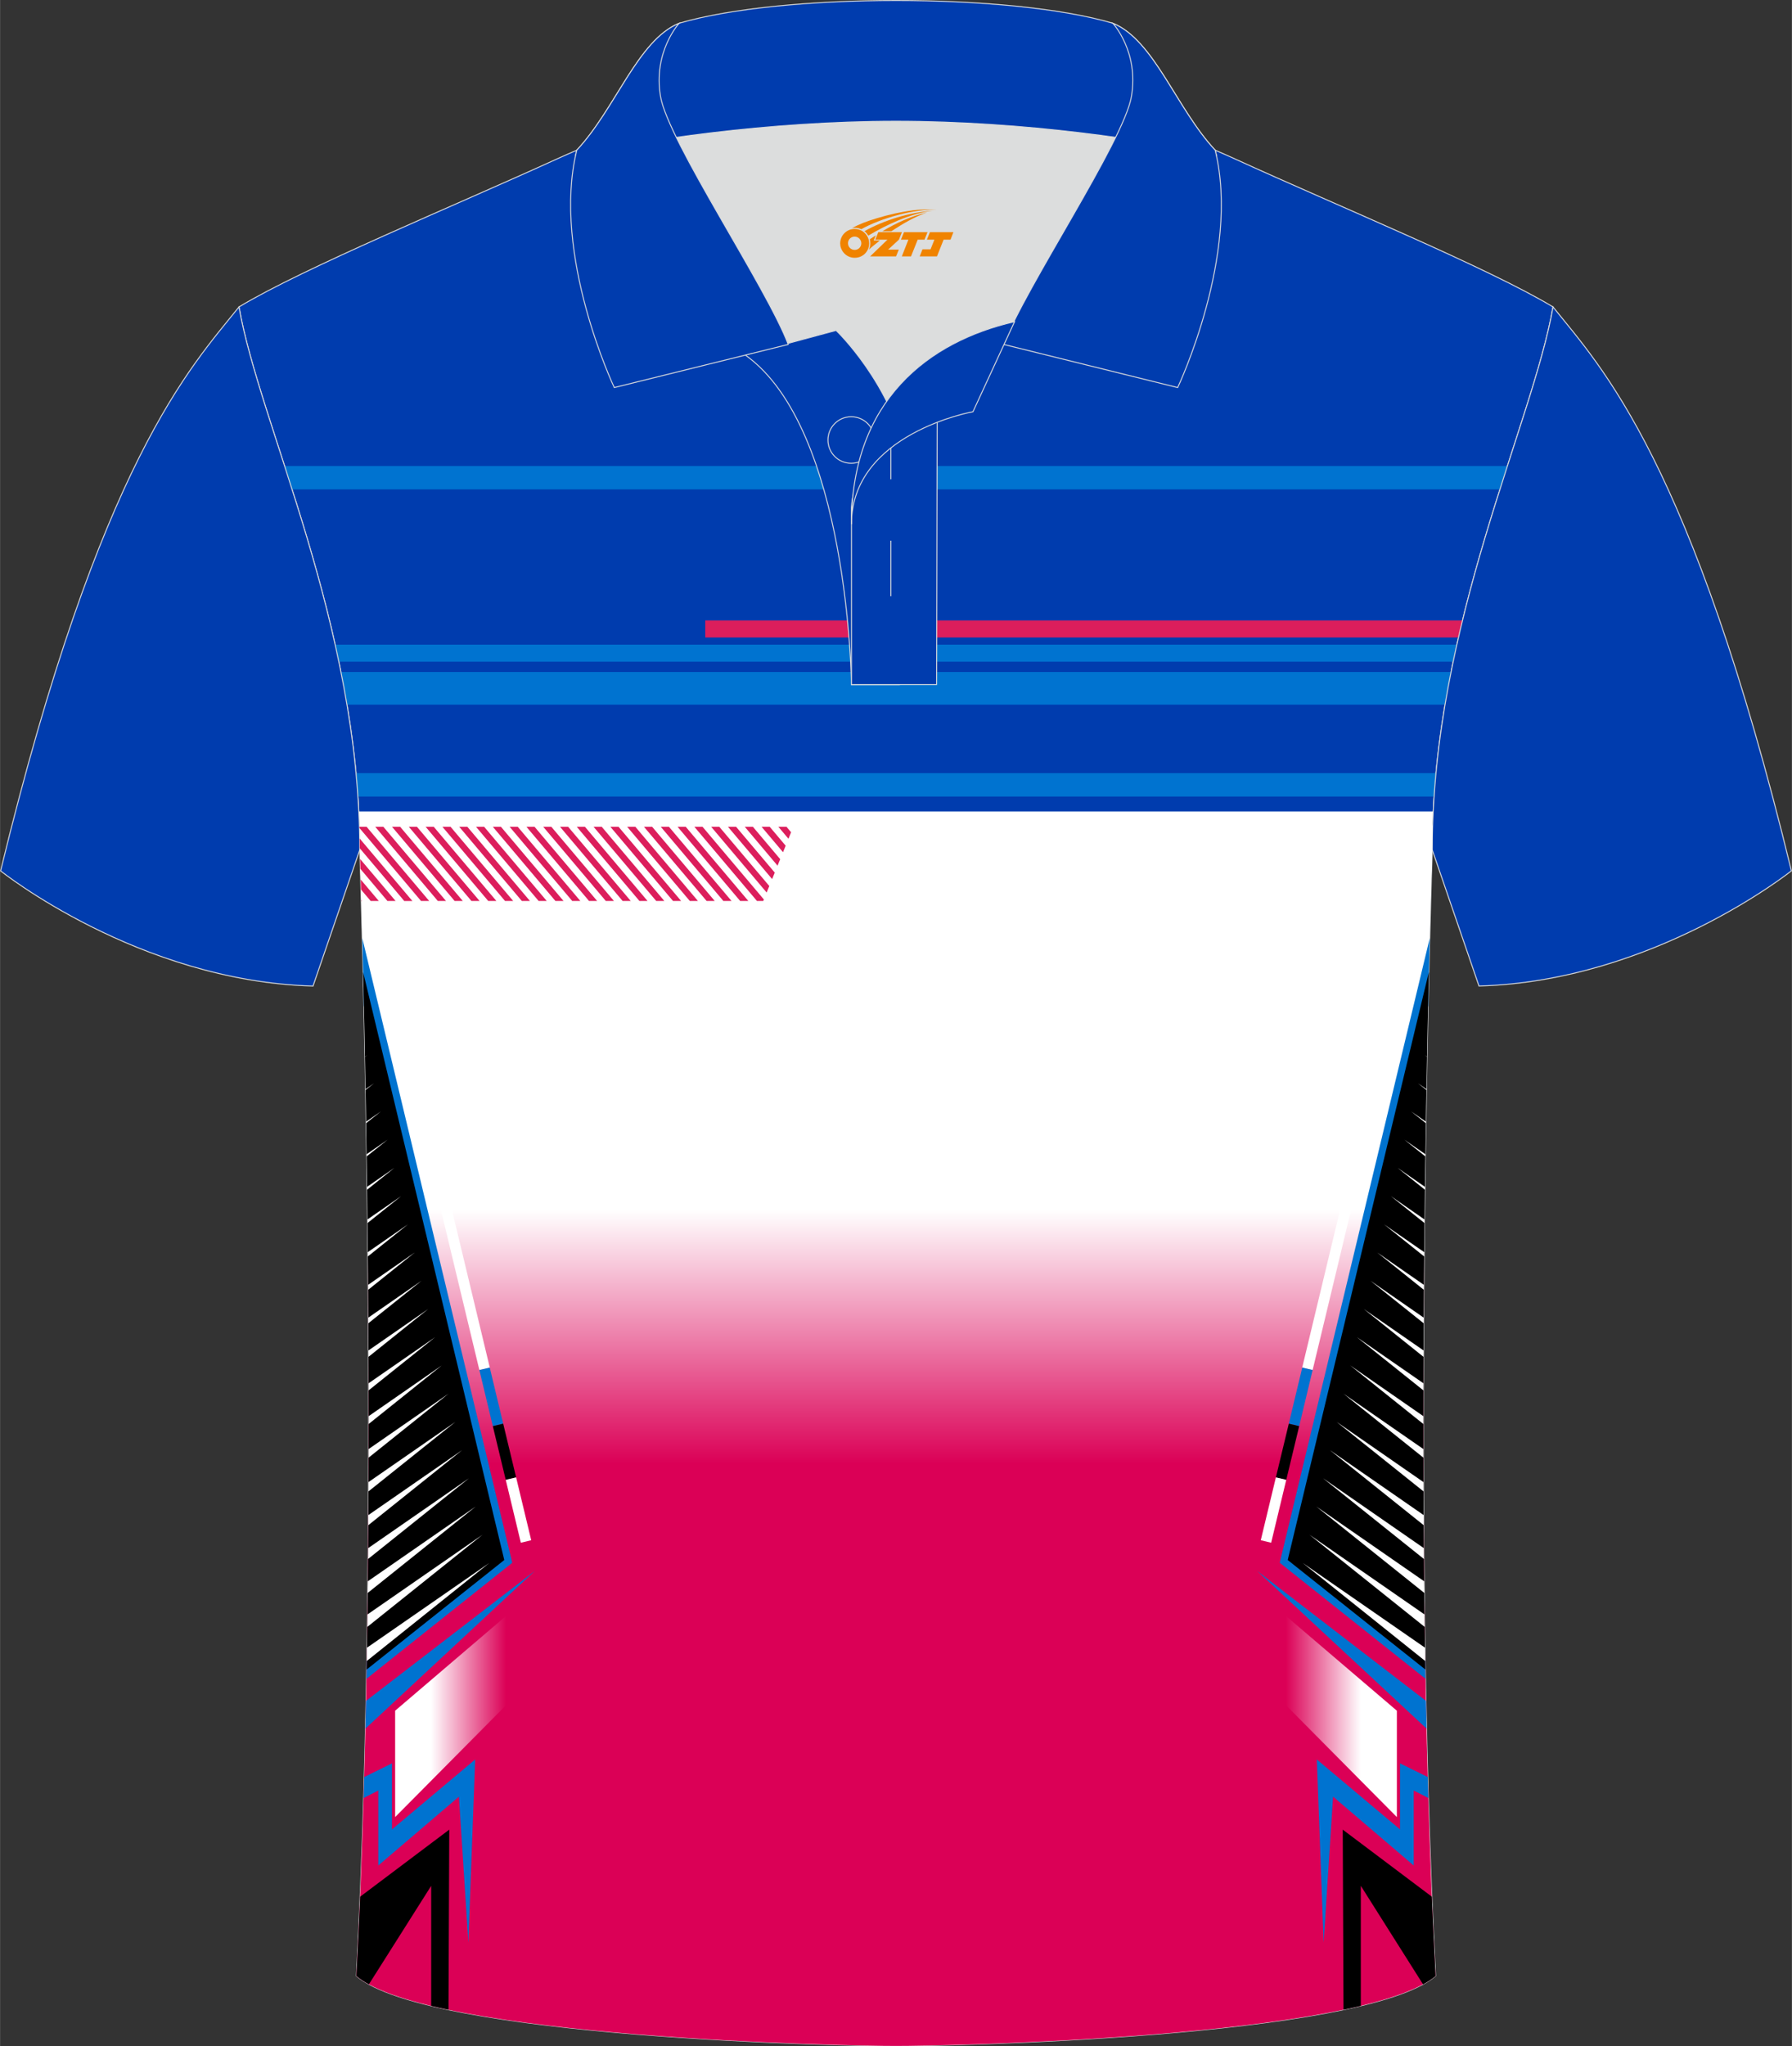 <?xml version="1.0" encoding="utf-8"?>
<!-- Generator: Adobe Illustrator 24.0.1, SVG Export Plug-In . SVG Version: 6.00 Build 0)  -->
<svg xmlns="http://www.w3.org/2000/svg" xmlns:xlink="http://www.w3.org/1999/xlink" version="1.1" id="图层_1" x="0px" y="0px" width="379.8px" height="433.5px" viewBox="0 0 379.72 433.44" enable-background="new 0 0 379.72 433.44" xml:space="preserve">
<rect x="0" y="0" width="379.72" height="433.44" fill="#333333" stroke="none"/>
<g>
	
		<path fill-rule="evenodd" clip-rule="evenodd" fill="#003CAE" stroke="#DCDDDD" stroke-width="0.2" stroke-miterlimit="22.926" d="   M76.22,180.02c0,0,4.68,137.15-0.7,238.51c15.6,13.14,104.62,14.84,114.34,14.81c9.72,0.03,98.74-1.67,114.34-14.82   c-5.38-101.36-0.7-238.51-0.7-238.51c0-47.79,21.31-90.25,25.59-115c-13.68-8.25-45.44-21.32-67.38-31.34   c-5.84-2.66-10.73-4.57-15.09-5.94l-113.56-0.01c-4.32,1.37-9.2,3.29-15.06,5.95C96.06,43.69,64.3,56.76,50.63,65.01   C54.91,89.77,76.22,132.23,76.22,180.02z"/>
	
		<linearGradient id="SVGID_1_" gradientUnits="userSpaceOnUse" x1="189.852" y1="123.845" x2="189.852" y2="177.63" gradientTransform="matrix(1 0 0 -1 0 433.89)">
		<stop offset="0" style="stop-color:#DB0056"/>
		<stop offset="1" style="stop-color:#FFFFFF"/>
	</linearGradient>
	<path fill-rule="evenodd" clip-rule="evenodd" fill="url(#SVGID_1_)" d="M76.01,171.88H303.7c-0.13,2.69-0.21,5.41-0.21,8.14   c0,0-4.68,137.16,0.7,238.51c-15.6,13.14-104.62,14.85-114.34,14.82c-9.72,0.03-98.75-1.66-114.34-14.81   c5.38-101.37,0.7-238.51,0.7-238.51C76.22,177.29,76.15,174.57,76.01,171.88z"/>
	<path fill-rule="evenodd" clip-rule="evenodd" fill="#DC1E5C" d="M149.44,131.42h160.47c-0.29,1.19-0.57,2.39-0.85,3.6H149.44   V131.42z"/>
	<path fill-rule="evenodd" clip-rule="evenodd" fill="#0073D0" d="M71.01,136.55h237.7c-0.27,1.19-0.53,2.39-0.78,3.6H71.79   C71.54,138.95,71.28,137.75,71.01,136.55z"/>
	<path fill-rule="evenodd" clip-rule="evenodd" fill="#0073D0" d="M72.24,142.34h235.25c-0.46,2.28-0.88,4.59-1.27,6.92H73.51   C73.12,146.92,72.69,144.62,72.24,142.34z"/>
	<path fill-rule="evenodd" clip-rule="evenodd" fill="#0073D0" d="M60.29,98.7h259.13c-0.52,1.63-1.05,3.28-1.58,4.96H61.88   C61.35,101.98,60.82,100.33,60.29,98.7z"/>
	<path fill-rule="evenodd" clip-rule="evenodd" fill="#0073D0" d="M75.43,163.76h228.86c-0.16,1.64-0.29,3.3-0.4,4.96H75.83   C75.72,167.06,75.58,165.41,75.43,163.76z"/>
	<g>
		<path fill-rule="evenodd" clip-rule="evenodd" fill="#0073D0" d="M77.71,351.68l27.44-21.83L77.1,213.04    c-0.12-5.34-0.23-10.15-0.34-14.34l31.56,131.39l0.22,0.93l-0.75,0.6L77.64,355.6C77.67,354.29,77.69,352.98,77.71,351.68z"/>
		<path fill-rule="evenodd" clip-rule="evenodd" d="M77.68,353.63l29.17-23.2L76.94,205.9C77.7,238.11,78.68,295.95,77.68,353.63z"/>
		<g>
			<polygon fill-rule="evenodd" clip-rule="evenodd" fill="#FFFFFF" points="77.71,351.82 103.66,331.06 77.76,349    "/>
			<polygon fill-rule="evenodd" clip-rule="evenodd" fill="#FFFFFF" points="77.82,344.6 102.23,325.08 77.86,341.96    "/>
			<polygon fill-rule="evenodd" clip-rule="evenodd" fill="#FFFFFF" points="77.91,337.4 100.79,319.1 77.94,334.93    "/>
			<polygon fill-rule="evenodd" clip-rule="evenodd" fill="#FFFFFF" points="77.98,330.22 99.36,313.12 78,327.92    "/>
			<polygon fill-rule="evenodd" clip-rule="evenodd" fill="#FFFFFF" points="78.04,323.05 97.92,307.15 78.05,320.91    "/>
			<polygon fill-rule="evenodd" clip-rule="evenodd" fill="#FFFFFF" points="78.08,315.89 96.49,301.17 78.08,313.92    "/>
			<polygon fill-rule="evenodd" clip-rule="evenodd" fill="#FFFFFF" points="78.1,308.75 95.05,295.19 78.1,306.93    "/>
			<polygon fill-rule="evenodd" clip-rule="evenodd" fill="#FFFFFF" points="78.11,301.62 93.61,289.21 78.11,299.96    "/>
			<polygon fill-rule="evenodd" clip-rule="evenodd" fill="#FFFFFF" points="78.1,294.5 92.18,283.24 78.1,292.99    "/>
			<polygon fill-rule="evenodd" clip-rule="evenodd" fill="#FFFFFF" points="78.08,287.39 90.74,277.26 78.07,286.04    "/>
			<polygon fill-rule="evenodd" clip-rule="evenodd" fill="#FFFFFF" points="78.04,280.29 89.31,271.28 78.04,279.09    "/>
			<polygon fill-rule="evenodd" clip-rule="evenodd" fill="#FFFFFF" points="78,273.2 87.87,265.3 77.99,272.15    "/>
			<polygon fill-rule="evenodd" clip-rule="evenodd" fill="#FFFFFF" points="77.94,266.13 86.44,259.33 77.93,265.22    "/>
			<polygon fill-rule="evenodd" clip-rule="evenodd" fill="#FFFFFF" points="77.86,259.06 85,253.35 77.85,258.3    "/>
			<polygon fill-rule="evenodd" clip-rule="evenodd" fill="#FFFFFF" points="77.78,252 83.56,247.37 77.77,251.39    "/>
			<polygon fill-rule="evenodd" clip-rule="evenodd" fill="#FFFFFF" points="77.68,244.95 82.13,241.4 77.68,244.48    "/>
			<polygon fill-rule="evenodd" clip-rule="evenodd" fill="#FFFFFF" points="77.57,237.91 80.69,235.42 77.57,237.58    "/>
			<polygon fill-rule="evenodd" clip-rule="evenodd" fill="#FFFFFF" points="77.45,230.88 79.26,229.44 77.45,230.69    "/>
			<polygon fill-rule="evenodd" clip-rule="evenodd" fill="#FFFFFF" points="77.32,223.86 77.82,223.46 77.32,223.81    "/>
		</g>
		<path fill-rule="evenodd" clip-rule="evenodd" fill="#FFFFFF" d="M101.57,290.19L76.39,185.34c-0.1-3.44-0.17-5.32-0.17-5.32    c0-1.83-0.03-3.65-0.09-5.46l27.65,115.11L101.57,290.19z"/>
		<polygon fill-rule="evenodd" clip-rule="evenodd" fill="#0073D0" points="104.42,302.07 101.57,290.19 103.77,289.67     106.62,301.55   "/>
		<polygon fill-rule="evenodd" clip-rule="evenodd" points="107.16,313.45 104.42,302.07 106.62,301.55 109.36,312.93   "/>
		<polygon fill-rule="evenodd" clip-rule="evenodd" fill="#FFFFFF" points="110.36,326.77 107.16,313.45 109.36,312.93     112.56,326.24   "/>
		<path fill-rule="evenodd" clip-rule="evenodd" fill="#0073D0" d="M113.33,332.74l-35.91,33.41c0.04-1.96,0.09-3.92,0.13-5.88    L113.33,332.74z"/>
		<path fill-rule="evenodd" clip-rule="evenodd" fill="#0073D0" d="M77.17,376.4l5.88-2.9v13.99l17.63-14.81l-1.44,38.78l-2-30.91    l-17.09,14.59v-15.89l-3.1,1.59C77.09,379.36,77.13,377.88,77.17,376.4z"/>
		
			<linearGradient id="SVGID_2_" gradientUnits="userSpaceOnUse" x1="91.343" y1="71.075" x2="107.232" y2="71.075" gradientTransform="matrix(1 0 0 -1 0 433.89)">
			<stop offset="0" style="stop-color:#FFFFFF"/>
			<stop offset="1" style="stop-color:#DB0056"/>
		</linearGradient>
		<polygon fill-rule="evenodd" clip-rule="evenodd" fill="url(#SVGID_2_)" points="83.72,362.35 83.72,384.88 109.02,359.38     109.02,340.75   "/>
		<path fill-rule="evenodd" clip-rule="evenodd" d="M76.31,401.74l18.88-14.2l-0.16,38.15c-1.26-0.27-2.49-0.54-3.67-0.82v-25.43    l-13.2,20.86c-1.03-0.56-1.92-1.15-2.65-1.76C75.81,413.04,76.07,407.42,76.31,401.74z"/>
	</g>
	
		<path fill-rule="evenodd" clip-rule="evenodd" fill="#003CAE" stroke="#DCDDDD" stroke-width="0.2" stroke-miterlimit="22.926" d="   M329.09,65.01c10.24,12.8,29.36,32.42,50.52,119.44c0,0-29.19,23.38-66.21,24.4c0,0-7.16-20.82-9.9-28.84l0,0   C303.5,132.23,324.81,89.77,329.09,65.01z"/>
	
		<path fill-rule="evenodd" clip-rule="evenodd" fill="#003CAE" stroke="#DCDDDD" stroke-width="0.2" stroke-miterlimit="22.926" d="   M50.63,65.01C40.39,77.82,21.27,97.43,0.11,184.46c0,0,29.19,23.38,66.21,24.4c0,0,7.16-20.82,9.9-28.84l0,0   C76.22,132.23,54.91,89.77,50.63,65.01z"/>
	<path fill-rule="evenodd" clip-rule="evenodd" fill="#DCDDDD" d="M187.88,85.01c6.44-9.11,16.35-14.36,26.94-16.84   c5.24-10.64,16.08-27.82,21.62-39.15c-26.77-6.51-66.39-6.51-93.16,0c6.42,13.14,20,34.17,23.66,43.71l10.22-2.75   C177.16,69.99,183.16,75.66,187.88,85.01z"/>
	
		<path fill-rule="evenodd" clip-rule="evenodd" fill="#003CAE" stroke="#DCDDDD" stroke-width="0.2" stroke-miterlimit="22.926" d="   M157.9,75.18l19.26-5.19c0,0,11.74,11.1,15.3,27.84s-1.86,47.18-1.86,47.18h-10.18C180.42,145,179.89,90.75,157.9,75.18z"/>
	
		<path fill-rule="evenodd" clip-rule="evenodd" fill="#003CAE" stroke="#DCDDDD" stroke-width="0.2" stroke-miterlimit="22.926" d="   M180.42,107.46V145h18.04l0.14-60.77C189.76,87.14,180.91,98.67,180.42,107.46z"/>
	
		<path fill-rule="evenodd" clip-rule="evenodd" fill="#003CAE" stroke="#DCDDDD" stroke-width="0.2" stroke-miterlimit="22.926" d="   M121.94,33.01c13.38-3.26,40.91-7.33,67.92-7.33c27,0,54.53,4.07,67.92,7.33l-0.28-1.2c-8.23-8.78-12.93-23.33-21.69-26.89   C224.87,1.7,207.37,0.1,189.86,0.1c-17.5,0-35.01,1.61-45.95,4.82c-8.77,3.57-13.47,18.11-21.69,26.89L121.94,33.01z"/>
	
		<path fill-rule="evenodd" clip-rule="evenodd" fill="#003CAE" stroke="#DCDDDD" stroke-width="0.2" stroke-miterlimit="22.926" d="   M143.91,4.92c0,0-5.58,6.05-3.95,15.53c1.63,9.49,22.57,40.53,27.06,52.51l-36.86,9.13c0,0-13.39-28.22-7.95-50.28   C130.45,23.03,135.15,8.49,143.91,4.92z"/>
	
		<path fill-rule="evenodd" clip-rule="evenodd" fill="#003CAE" stroke="#DCDDDD" stroke-width="0.2" stroke-miterlimit="22.926" d="   M235.81,4.92c0,0,5.58,6.05,3.94,15.53c-1.63,9.49-22.57,40.53-27.06,52.51l36.86,9.13c0,0,13.39-28.22,7.95-50.28   C249.28,23.03,244.57,8.49,235.81,4.92z"/>
	<circle fill="none" stroke="#DCDDDD" stroke-width="0.2" stroke-miterlimit="22.926" cx="180.37" cy="93.2" r="4.93"/>
	
		<line fill="none" stroke="#DCDDDD" stroke-width="0.2" stroke-miterlimit="22.926" x1="188.76" y1="114.53" x2="188.76" y2="126.28"/>
	
		<line fill="none" stroke="#DCDDDD" stroke-width="0.2" stroke-miterlimit="22.926" x1="188.76" y1="89.77" x2="188.76" y2="101.52"/>
	
		<path fill-rule="evenodd" clip-rule="evenodd" fill="#003CAE" stroke="#DCDDDD" stroke-width="0.2" stroke-miterlimit="22.926" d="   M214.98,68.14l-8.81,19.07c0,0-25.75,4.58-25.75,23.82C180.42,84.85,196.7,72.34,214.98,68.14z"/>
	
	<g>
		<path fill-rule="evenodd" clip-rule="evenodd" fill="#0073D0" d="M302.01,351.68l-27.44-21.83l28.06-116.81    c0.12-5.34,0.23-10.15,0.34-14.34L271.4,330.08l-0.22,0.93l0.75,0.6l30.14,23.98C302.05,354.29,302.03,352.98,302.01,351.68z"/>
		<path fill-rule="evenodd" clip-rule="evenodd" d="M302.04,353.63l-29.17-23.2l29.91-124.54    C302.02,238.11,301.04,295.95,302.04,353.63z"/>
		<g>
			<polygon fill-rule="evenodd" clip-rule="evenodd" fill="#FFFFFF" points="302.01,351.82 276.06,331.06 301.96,349    "/>
			<polygon fill-rule="evenodd" clip-rule="evenodd" fill="#FFFFFF" points="301.9,344.6 277.49,325.08 301.86,341.96    "/>
			<polygon fill-rule="evenodd" clip-rule="evenodd" fill="#FFFFFF" points="301.81,337.4 278.93,319.1 301.78,334.93    "/>
			<polygon fill-rule="evenodd" clip-rule="evenodd" fill="#FFFFFF" points="301.74,330.22 280.36,313.12 301.72,327.92    "/>
			<polygon fill-rule="evenodd" clip-rule="evenodd" fill="#FFFFFF" points="301.68,323.05 281.8,307.15 301.67,320.91    "/>
			<polygon fill-rule="evenodd" clip-rule="evenodd" fill="#FFFFFF" points="301.64,315.89 283.23,301.17 301.63,313.92    "/>
			<polygon fill-rule="evenodd" clip-rule="evenodd" fill="#FFFFFF" points="301.62,308.75 284.67,295.19 301.62,306.93    "/>
			<polygon fill-rule="evenodd" clip-rule="evenodd" fill="#FFFFFF" points="301.61,301.62 286.11,289.21 301.61,299.96    "/>
			<polygon fill-rule="evenodd" clip-rule="evenodd" fill="#FFFFFF" points="301.62,294.5 287.54,283.24 301.62,292.99    "/>
			<polygon fill-rule="evenodd" clip-rule="evenodd" fill="#FFFFFF" points="301.64,287.39 288.98,277.26 301.65,286.04    "/>
			<polygon fill-rule="evenodd" clip-rule="evenodd" fill="#FFFFFF" points="301.68,280.29 290.41,271.28 301.68,279.09    "/>
			<polygon fill-rule="evenodd" clip-rule="evenodd" fill="#FFFFFF" points="301.72,273.2 291.85,265.3 301.73,272.15    "/>
			<polygon fill-rule="evenodd" clip-rule="evenodd" fill="#FFFFFF" points="301.78,266.13 293.28,259.33 301.79,265.22    "/>
			<polygon fill-rule="evenodd" clip-rule="evenodd" fill="#FFFFFF" points="301.86,259.06 294.72,253.35 301.86,258.3    "/>
			<polygon fill-rule="evenodd" clip-rule="evenodd" fill="#FFFFFF" points="301.94,252 296.16,247.37 301.95,251.39    "/>
			<polygon fill-rule="evenodd" clip-rule="evenodd" fill="#FFFFFF" points="302.04,244.95 297.59,241.4 302.04,244.48    "/>
			<polygon fill-rule="evenodd" clip-rule="evenodd" fill="#FFFFFF" points="302.15,237.91 299.03,235.42 302.15,237.58    "/>
			<polygon fill-rule="evenodd" clip-rule="evenodd" fill="#FFFFFF" points="302.26,230.88 300.46,229.44 302.27,230.69    "/>
			<polygon fill-rule="evenodd" clip-rule="evenodd" fill="#FFFFFF" points="302.4,223.86 301.9,223.46 302.4,223.81    "/>
		</g>
		<path fill-rule="evenodd" clip-rule="evenodd" fill="#FFFFFF" d="M278.15,290.19l25.18-104.85c0.1-3.44,0.17-5.32,0.17-5.32    c0-1.83,0.03-3.65,0.09-5.46l-27.65,115.11L278.15,290.19z"/>
		<polygon fill-rule="evenodd" clip-rule="evenodd" fill="#0073D0" points="275.3,302.07 278.15,290.19 275.95,289.67 273.1,301.55       "/>
		<polygon fill-rule="evenodd" clip-rule="evenodd" points="272.56,313.45 275.3,302.07 273.1,301.55 270.36,312.93   "/>
		<polygon fill-rule="evenodd" clip-rule="evenodd" fill="#FFFFFF" points="269.36,326.77 272.56,313.45 270.36,312.93     267.16,326.24   "/>
		<path fill-rule="evenodd" clip-rule="evenodd" fill="#0073D0" d="M266.39,332.74l35.91,33.41c-0.04-1.96-0.09-3.92-0.13-5.88    L266.39,332.74z"/>
		<path fill-rule="evenodd" clip-rule="evenodd" fill="#0073D0" d="M302.55,376.4l-5.88-2.9v13.99l-17.63-14.81l1.44,38.78l2-30.91    l17.09,14.59v-15.89l3.1,1.59C302.63,379.36,302.59,377.88,302.55,376.4z"/>
		
			<linearGradient id="SVGID_3_" gradientUnits="userSpaceOnUse" x1="-86.337" y1="71.075" x2="-70.448" y2="71.075" gradientTransform="matrix(-1 0 0 -1 202.044 433.89)">
			<stop offset="0" style="stop-color:#FFFFFF"/>
			<stop offset="1" style="stop-color:#DB0056"/>
		</linearGradient>
		<polygon fill-rule="evenodd" clip-rule="evenodd" fill="url(#SVGID_3_)" points="296,362.35 296,384.88 270.7,359.38     270.7,340.75   "/>
		<path fill-rule="evenodd" clip-rule="evenodd" d="M303.41,401.74l-18.88-14.2l0.16,38.15c1.26-0.27,2.49-0.54,3.67-0.82v-25.43    l13.19,20.87c1.03-0.56,1.92-1.15,2.65-1.76C303.91,413.04,303.65,407.42,303.41,401.74z"/>
	</g>
	<g>
		<polygon fill-rule="evenodd" clip-rule="evenodd" fill="#DC1E5C" points="166.65,175.12 164.93,175.12 167.07,177.66     167.63,176.28   "/>
		<polygon fill-rule="evenodd" clip-rule="evenodd" fill="#DC1E5C" points="163.09,175.12 161.37,175.12 165.92,180.51     166.48,179.13   "/>
		<polygon fill-rule="evenodd" clip-rule="evenodd" fill="#DC1E5C" points="159.53,175.12 157.81,175.12 164.76,183.36     165.32,181.98   "/>
		<polygon fill-rule="evenodd" clip-rule="evenodd" fill="#DC1E5C" points="155.97,175.12 154.25,175.12 163.61,186.2     164.17,184.83   "/>
		<polygon fill-rule="evenodd" clip-rule="evenodd" fill="#DC1E5C" points="152.41,175.12 150.69,175.12 162.45,189.05     163.01,187.67   "/>
		<polygon fill-rule="evenodd" clip-rule="evenodd" fill="#DC1E5C" points="148.86,175.12 147.13,175.12 160.4,190.84     161.73,190.84 161.86,190.52   "/>
		<polygon fill-rule="evenodd" clip-rule="evenodd" fill="#DC1E5C" points="145.3,175.12 143.57,175.12 156.84,190.84     158.57,190.84   "/>
		<polygon fill-rule="evenodd" clip-rule="evenodd" fill="#DC1E5C" points="141.74,175.12 140.01,175.12 153.28,190.84     155.01,190.84   "/>
		<polygon fill-rule="evenodd" clip-rule="evenodd" fill="#DC1E5C" points="138.18,175.12 136.45,175.12 149.73,190.84     151.45,190.84   "/>
		<polygon fill-rule="evenodd" clip-rule="evenodd" fill="#DC1E5C" points="134.62,175.12 132.89,175.12 146.17,190.84     147.89,190.84   "/>
		<polygon fill-rule="evenodd" clip-rule="evenodd" fill="#DC1E5C" points="131.06,175.12 129.33,175.12 142.61,190.84     144.33,190.84   "/>
		<polygon fill-rule="evenodd" clip-rule="evenodd" fill="#DC1E5C" points="127.5,175.12 125.77,175.12 139.05,190.84     140.77,190.84   "/>
		<polygon fill-rule="evenodd" clip-rule="evenodd" fill="#DC1E5C" points="123.94,175.12 122.21,175.12 135.49,190.84     137.21,190.84   "/>
		<polygon fill-rule="evenodd" clip-rule="evenodd" fill="#DC1E5C" points="120.38,175.12 118.66,175.12 131.93,190.84     133.65,190.84   "/>
		<polygon fill-rule="evenodd" clip-rule="evenodd" fill="#DC1E5C" points="116.82,175.12 115.1,175.12 128.37,190.84     130.09,190.84   "/>
		<polygon fill-rule="evenodd" clip-rule="evenodd" fill="#DC1E5C" points="113.26,175.12 111.54,175.12 124.81,190.84     126.53,190.84   "/>
		<polygon fill-rule="evenodd" clip-rule="evenodd" fill="#DC1E5C" points="109.7,175.12 107.98,175.12 121.25,190.84     122.97,190.84   "/>
		<polygon fill-rule="evenodd" clip-rule="evenodd" fill="#DC1E5C" points="106.14,175.12 104.42,175.12 117.69,190.84     119.41,190.84   "/>
		<polygon fill-rule="evenodd" clip-rule="evenodd" fill="#DC1E5C" points="102.58,175.12 100.86,175.12 114.13,190.84     115.85,190.84   "/>
		<polygon fill-rule="evenodd" clip-rule="evenodd" fill="#DC1E5C" points="99.02,175.12 97.3,175.12 110.57,190.84 112.29,190.84       "/>
		<polygon fill-rule="evenodd" clip-rule="evenodd" fill="#DC1E5C" points="95.46,175.12 93.74,175.12 107.01,190.84 108.74,190.84       "/>
		<polygon fill-rule="evenodd" clip-rule="evenodd" fill="#DC1E5C" points="91.9,175.12 90.18,175.12 103.45,190.84 105.18,190.84       "/>
		<polygon fill-rule="evenodd" clip-rule="evenodd" fill="#DC1E5C" points="88.34,175.12 86.62,175.12 99.89,190.84 101.62,190.84       "/>
		<polygon fill-rule="evenodd" clip-rule="evenodd" fill="#DC1E5C" points="84.78,175.12 83.06,175.12 96.33,190.84 98.06,190.84       "/>
		<polygon fill-rule="evenodd" clip-rule="evenodd" fill="#DC1E5C" points="81.22,175.12 79.5,175.12 92.77,190.84 94.5,190.84       "/>
		<polygon fill-rule="evenodd" clip-rule="evenodd" fill="#DC1E5C" points="77.67,175.12 76.14,175.12 76.15,175.37 89.21,190.84     90.94,190.84   "/>
		<path fill-rule="evenodd" clip-rule="evenodd" fill="#DC1E5C" d="M76.22,179.67l9.44,11.18h1.72L76.2,177.6    C76.21,178.29,76.22,178.98,76.22,179.67z"/>
		<polygon fill-rule="evenodd" clip-rule="evenodd" fill="#DC1E5C" points="76.35,184.03 82.09,190.84 83.82,190.84 76.28,181.92       "/>
		<polygon fill-rule="evenodd" clip-rule="evenodd" fill="#DC1E5C" points="76.48,188.41 78.54,190.84 80.26,190.84 76.42,186.29       "/>
		<polygon fill-rule="evenodd" clip-rule="evenodd" fill="#DC1E5C" points="76.55,190.84 76.7,190.84 76.54,190.65   "/>
	</g>
</g>
<g id="图层_x0020_1">
	<path fill="#F08300" d="M178.21,52.57c0.416,1.136,1.472,1.984,2.752,2.032c0.144,0,0.304,0,0.448-0.016h0.016   c0.016,0,0.064,0,0.128-0.016c0.032,0,0.048-0.016,0.08-0.016c0.064-0.016,0.144-0.032,0.224-0.048c0.016,0,0.016,0,0.032,0   c0.192-0.048,0.4-0.112,0.576-0.208c0.192-0.096,0.4-0.224,0.608-0.384c0.672-0.56,1.104-1.408,1.104-2.352   c0-0.224-0.032-0.448-0.08-0.672l0,0C184.05,50.69,184,50.52,183.92,50.34C183.45,49.25,182.37,48.49,181.1,48.49C179.41,48.49,178.03,49.86,178.03,51.56C178.03,51.91,178.09,52.25,178.21,52.57L178.21,52.57L178.21,52.57z M182.51,51.59L182.51,51.59C182.48,52.37,181.82,52.97,181.04,52.93C180.25,52.9,179.66,52.25,179.69,51.46c0.032-0.784,0.688-1.376,1.472-1.344   C181.93,50.15,182.54,50.82,182.51,51.59L182.51,51.59z"/>
	<polygon fill="#F08300" points="196.54,49.17 ,195.9,50.76 ,194.46,50.76 ,193.04,54.31 ,191.09,54.31 ,192.49,50.76 ,190.91,50.76    ,191.55,49.17"/>
	<path fill="#F08300" d="M198.51,44.44c-1.008-0.096-3.024-0.144-5.056,0.112c-2.416,0.304-5.152,0.912-7.616,1.664   C183.79,46.82,181.92,47.54,180.57,48.31C180.77,48.28,180.96,48.26,181.15,48.26c0.48,0,0.944,0.112,1.36,0.288   C186.61,46.23,193.81,44.18,198.51,44.44L198.51,44.44L198.51,44.44z"/>
	<path fill="#F08300" d="M183.98,49.91c4-2.368,8.88-4.672,13.488-5.248c-4.608,0.288-10.224,2-14.288,4.304   C183.5,49.22,183.77,49.54,183.98,49.91C183.98,49.91,183.98,49.91,183.98,49.91z"/>
	<polygon fill="#F08300" points="202.03,49.17 ,201.41,50.76 ,199.95,50.76 ,198.54,54.31 ,198.08,54.31 ,196.57,54.31 ,194.88,54.31    ,195.47,52.81 ,197.18,52.81 ,198,50.76 ,196.41,50.76 ,197.05,49.17"/>
	<polygon fill="#F08300" points="191.12,49.17 ,190.48,50.76 ,188.19,52.87 ,190.45,52.87 ,189.87,54.31 ,184.38,54.31 ,188.05,50.76    ,185.47,50.76 ,186.11,49.17"/>
	<path fill="#F08300" d="M196.4,45.03c-3.376,0.752-6.464,2.192-9.424,3.952h1.888C191.29,47.41,193.63,45.98,196.4,45.03z    M185.6,49.85C184.97,50.23,184.91,50.28,184.3,50.69c0.064,0.256,0.112,0.544,0.112,0.816c0,0.496-0.112,0.976-0.32,1.392   c0.176-0.16,0.32-0.304,0.432-0.4c0.272-0.24,0.768-0.64,1.6-1.296l0.32-0.256H185.12l0,0L185.6,49.85L185.6,49.85L185.6,49.85z"/>
</g>
</svg>